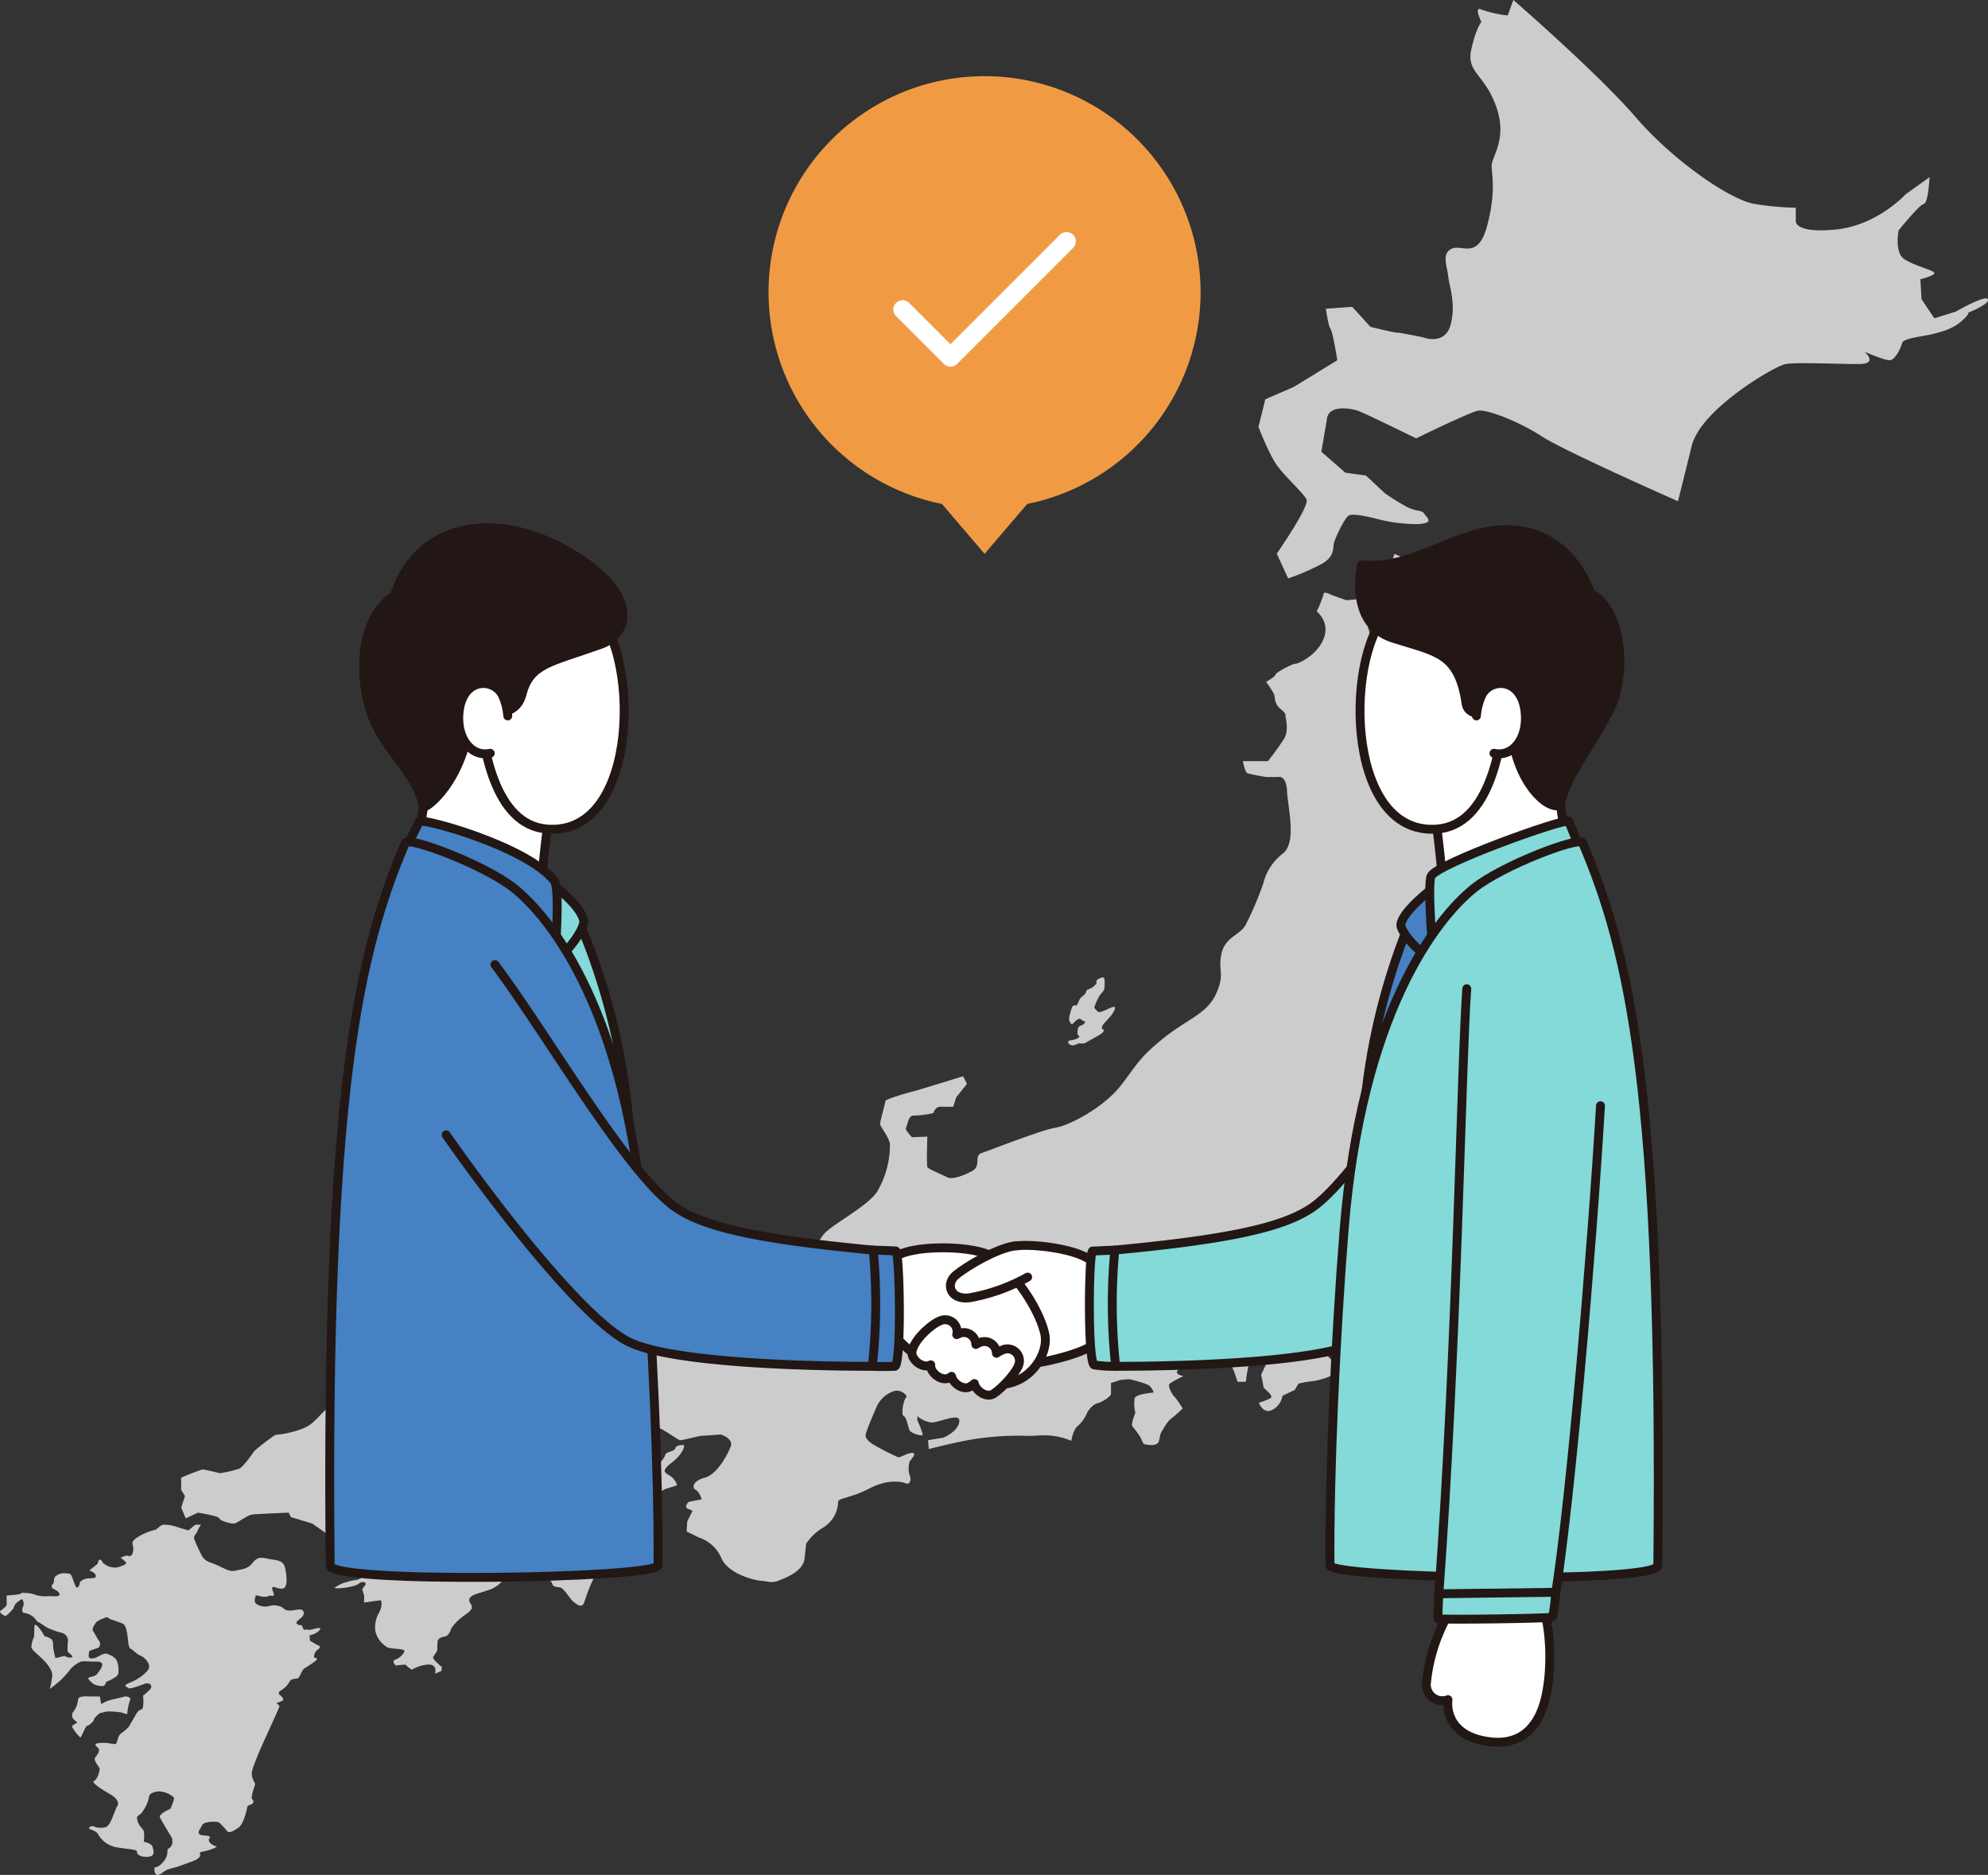 <svg xmlns="http://www.w3.org/2000/svg" xmlns:xlink="http://www.w3.org/1999/xlink" width="446.681" height="421.284" viewBox="0 0 446.681 421.284">
  <rect x="0" y="0" width="446.681" height="421.284" fill="#333333" stroke="none"/>
  <defs>
    <clipPath id="clip-path">
      <rect id="長方形_23977" data-name="長方形 23977" width="446.681" height="421.284" fill="none"/>
    </clipPath>
  </defs>
  <g id="illust_47_top" clip-path="url(#clip-path)">
    <path id="パス_1867" data-name="パス 1867" d="M329.95,347.94c-1.947-1.388-6.208-4.26-6.746-7.481-.684-4.143-1.881-5-1.539-6.424s1.886-2.855,2.057-4-1.373,1-.347-2.571.347-3.568,2.742-6.709c1.7-2.222,1.333-3.661,1.831-4.713a2.371,2.371,0,0,1,1.252-1.141c2.4-1.141,3.768-.571,4.11-1.858a13.963,13.963,0,0,0,.342-2.994s.171-1.858,1.026-6.709-1.026-11.566-1.71-14.849a4.871,4.871,0,0,0-.658-1.65h0c-.971-1.522-2.244-1.8-.367-5.484l2.394-4.71a25.149,25.149,0,0,1,4.965-3.426,10.55,10.55,0,0,1,5.312-.432s1.539,1.145,1.539,2,2.741.855,2.741.855l.684-2-2.57-2,.171-1.425.518-2-.347-1.883-1.71-1.258.684-1,3.254-.571-1.2-1.858s.513-1.853,1.2-1.853a10.8,10.8,0,0,0,1.881-.289l-.986-3.7-.04-.151,1.715.142,1.881-.57,1.2-2.139,2.912.142v-1.857l1.026-1.568-.855-2v-1.857l.855-2.281h2.058l1.539-1.573-1.368-1.425.513-1.141.855-1.43-1.2-2.571-.684,1.145-.684-1.572s0-4.851-.518-6.281a10.109,10.109,0,0,1-.514-3s-2.223-.428-2.565-2.281a16.766,16.766,0,0,1-.342-2.57v-2.856s-1.69-2.814-3.124-4.914l-.074,0a19.5,19.5,0,0,0-1.254-1.687c-1.373-1.569-4.8-.143-5.483-2.571l-.684-2.423s-2.228-9.708-.513-15.276,1.539-8.278,1.539-8.278l-1.711.713s.855,2.428-2.228,1.212a43.93,43.93,0,0,1-6.162-3.07l-1.032-.57-4.281-2-.513,1.568L328.176,191.4l5.136-.855,4.794-2.856,1.2.856,1.715,2.855-2.228,5.569a17.989,17.989,0,0,1-1.2,1.853l-5.136-3.711-2.4.57-1.026,3.141s-.855,5.569-2.228,1.715-3.25-11.133-3.25-11.133l-3.084.285-3.254-1.145s-1.886-1-1.886-.285a21.64,21.64,0,0,1-1.57,3.975c.136.025.4.239.885.881,1.2,1.568,1.715,3.854,0,6.567s-4.965,4.281-5.649,4.281-4.281,1.854-4.452,2.428-2.143,1.64-2.143,1.64a21.679,21.679,0,0,1,1.8,2.784c.116.385.151,1.036.327,1.681l.034,0a3.247,3.247,0,0,0,.324.783c.513.856,1.881,1.426,1.881,2.281s.86,3.284-.342,5.284a58.811,58.811,0,0,1-3.6,4.994H297.18s.513,2.571,1.026,2.713a36.546,36.546,0,0,0,4.281.859h2.57s1.881-.574,2.053,3.137,2.228,11.422-.855,13.993a12.285,12.285,0,0,0-4.04,5.359c-.171.462-.3.91-.412,1.35a73.037,73.037,0,0,1-3.939,9.276c-1.061,2.151-3.868,2.621-5.091,5.379a5.824,5.824,0,0,0-.387,1.187c-.855,3.854.855,4.428-1.2,8.994s-6.5,5.711-11.811,9.993-5.85,5.724-9.422,10.42c-3.944,5.187-11.872,9.275-14.92,9.725-2.213.323-9.89,3.207-14.049,4.763-1.227.457-2.148.8-2.541.931-1.71.571,0,2.856-2.052,4s-4.623,2-5.654,1.425-4.281-1.853-4.451-2.281a31.907,31.907,0,0,1-.06-3.832c.02-1.568.06-3.019.06-3.019l-3.426.142s-1.711-1.715-1.368-2.143.513-2.855,1.715-2.713a22.034,22.034,0,0,0,4.452-.57s.342-1.426,1.539-1.426h2.913l.684-2.142,2.4-3-.86-1.711s-10.614,3.284-11.3,3.426-6.167,1.711-6.167,2.139-1.2,4.571-1.2,5.141,2.053,3,2.224,4.567a20.744,20.744,0,0,1-2.907,10.705c-1.987,2.956-8.084,6.206-11,8.617a6.557,6.557,0,0,0-1.338,1.375c-1.54,2.428-5.649,6.994-4.452,9.423s1.886,3.283,1.886,5S197,348.453,197,348.453s.684,1.141-1.368,2.285-4.11.571-5.483,1.568-4.281,1.43-5.478,1.572c-.835.1-.337-1.186-1.006-1.593-.292-.172-.8-.181-1.736.164-3.079,1.145-4.11,1.434-4.11,1.434s-1.711-1.719-1.026-2.29l2.4-2-3.939-2.424s-2.57,1.141-3.767,1.568a34.29,34.29,0,0,1-4.311.583c-3.577.36-8.018.7-8.018.7s-2.349.826-5.156,1.6c-.5.138-1.011.272-1.525.4-3.425.855-10.448,2.151-12.5,1.861a38.916,38.916,0,0,0-10.449.852c-2.736.712-6.333-.571-6.333-.571V352.45H119.77l-1.026-.143-6,2.642-7.193.641.86,4.281s-3.254,2.713-9.764,7.141-7.364,7.422-10.443,8.7a21.867,21.867,0,0,1-5.3,1.393c-.614.087-1.041.134-1.212.18a56.565,56.565,0,0,0-4.623,3.569s-2.4,3.568-3.426,4a33.92,33.92,0,0,1-4.281,1S63.943,385,63.43,385a47.407,47.407,0,0,0-4.794,1.854v2.713l.855,1.43-.855,2.566,1.027,2.428,2.741-1.283s4.623.712,4.794,1.283,2.737,1.287,3.426,1.145,2.907-1.858,3.939-2,8.219-.428,8.219-.428l.513,1,4.794,1.447,4.452,3.12,1.715-3.854s.684-4.281.684-4.709a8.84,8.84,0,0,1,.342-1.48c.4-1.342,1.107-3.146,1.881-3.518a15.069,15.069,0,0,1,4.965-1c.518.143-1.2,2.285,1.715,3.141l2.912.856a41.336,41.336,0,0,1,7.189-1.854c3.254-.428,4.281-.86,4.97-.285a5.883,5.883,0,0,1,1.2,1.568l1.368-.713.171-2,.86-1.283,2.053.855,2.57-1.854,1.484-.285,2.968-.574,3.255-.855,1.881.428,1.54.428,3.767.285,2.741-1.711c.342-.713.855-1.572,4.11-3,1.127-.494,2.158-1.077,3.149-1.622a11.828,11.828,0,0,1,5.755-1.946c3.254,0,6.338-.428,8.048.285s4.452,2.855,4.971,2.855,4.281-1,4.794-1,4.281-.285,4.281-.285a5.188,5.188,0,0,1,.769.31c.81.4,1.906,1.182,1.454,2.4-.684,1.858-3.078,6.281-5.82,6.994-2.153.562-2.722,1.652-2.45,2.3a.778.778,0,0,0,.392.415c.86.428,1.373,2.143,1.373,2.143l-2.912.57s-1.2,1.141-.171,1.572l1.026.428-1.2,2.424-.136,2.235,2.707,1.334a8.356,8.356,0,0,1,5.08,4.592c1.424,3.518,7.249,4.973,8.617,5.116l1.368.143a4.873,4.873,0,0,0,2.57,0c.855-.428,5.82-1.854,6.163-5.137.07-.662.126-1.195.171-1.614l.176-1.669A11.921,11.921,0,0,1,203,397.988a7.026,7.026,0,0,0,3.25-5.711c0-.855,2.913-.855,7.023-3s7.193-1.568,8.219-1.141,1.2-1.287.855-1.715a5.379,5.379,0,0,1,0-3.284c.342-.428,1.545-1.711.689-1.853s-2.741,1-3.255,1a60.8,60.8,0,0,1-5.824-3s-1.54-1-1.54-1.853,1.711-4.714,2.571-6.71a6.51,6.51,0,0,1,3.526-3.229,2.736,2.736,0,0,1,.926-.2c1.2,0,2.565,1.141,2.052,1.568s-1.2,3.854-.513,4.139,1.026,2.713,1.368,3.284,2.912,1.429,2.912.859a18.17,18.17,0,0,0-1.2-3.141v-1a5.821,5.821,0,0,0,3.084,1.43c1.71.142,6.675-2.428,6.333-.143s-3.6,3.569-3.6,3.569l-3.426.57.171,2s6.51-1.715,10.448-2.285c.317-.046.639-.092.966-.135a63.421,63.421,0,0,1,10-.578c2.394.142,3.938-.285,6.333,0a16.048,16.048,0,0,1,4.28,1.141s.342-2.571,1.544-3.426a8.124,8.124,0,0,0,2.053-3s1.031-1.711,2.228-2,3.084-1.568,3.084-2.139v-2.428l2.224-.713,1.886-.142s3.938.855,4.623,1.568a3.49,3.49,0,0,1,.855,1.429s-3.939.285-4.281,1.284a8.788,8.788,0,0,0,.171,3.283s-1.026,2.428-.685,3a24.457,24.457,0,0,1,1.881,2.571,8.355,8.355,0,0,0,.684,1.425s3.084.856,3.425-.712l.342-1.568s1.373-2.714,2.4-3.43a24.65,24.65,0,0,0,2.571-2.281,20.145,20.145,0,0,0-1.886-2.713c-.513-.428-1.539-2.428-1.026-2.856a11.273,11.273,0,0,1,1.3-.784c.855-.462,1.786-.927,1.786-.927s-2.913-.428-.514-1.858a11.17,11.17,0,0,1,6.333-1.854,7.039,7.039,0,0,1,4.623,1c.684.428,1.715,4,1.715,4h1.881l.171-1.426.513-2.855-2.053-1.287,2.053-3.426,3.254-1.854v-1.572l-.855-2.139a5.863,5.863,0,0,1,3.456-1.182,5.926,5.926,0,0,1,.654.038c2.4.285,3.768,1.288,3.939,1.858s-.685,3.854-2.228,4.281a23.475,23.475,0,0,0-4.281,2.143l-1.027,1.711,1.027,1.572-1.2,2.571s.513,2.281.513,2.709,2.571,2,1.539,2.571a14.3,14.3,0,0,1-2.565,1s1.026,2.713,3.084,1.572a4.3,4.3,0,0,0,2.223-3.141l2.742-1.283.855-1.43a19.526,19.526,0,0,1,3.255-.57,16.312,16.312,0,0,0,3.6-1s1.368-.285,1.368-2.428-3.084-1-.855-4.852,3.084-5.854,5.478-6.567a22.4,22.4,0,0,1,4.11-.859l3.255.142s1.2-.285,1.026-.855a3.833,3.833,0,0,0-.961-.8Z" transform="translate(-17.93 -54.817)" fill="#ccc"/>
    <path id="パス_1868" data-name="パス 1868" d="M571.194,67.239c-.518-1.073-7.193,2.78-7.193,2.78l-4.829,1.5-2.878-4.281-.257-4.5s3.6-.855,3.084-1.5-4.371-1.5-6.68-3-1.283-6.483-1.283-6.483,4.623-5.724,5.649-5.938,1.283-6,1.283-6L552.7,43.681s-6.424,7.07-15.926,7.925-8.732-2.143-8.732-2.143V46.68a65.328,65.328,0,0,1-9.246-.856c-5.4-.855-18.24-9.636-26.716-19.486S464.591,0,464.591,0l-1.283,3.468A26.23,26.23,0,0,1,457.4,2.143c-1.8-.856,0,2.784,0,2.784s-1.283,1.5-2.309,6.424,3.079,5.351,5.649,12.635-1.027,11.132-1.027,13.275,1.027,5.779-1.026,13.49-5.654,4.067-7.963,5.136-1.032,3.854-.775,6.21,1.8,6.21.518,10.919S444.3,75.8,444.3,75.8s-5.136-1.069-5.906-1.069-5.911-1.287-5.911-1.287l-4.11-4.5-5.906.428s.513,3.854,1.026,4.5,1.54,7.07,1.54,7.07l-9.759,5.992-6.424,2.785-1.539,6.21s2.309,6,4.11,8.567,5.906,6.206,6.68,7.707-6.68,12.206-6.68,12.206l2.565,5.565a55.3,55.3,0,0,0,7.45-3.212c3.084-1.711,2.571-3.64,2.827-4.709s2.314-5.569,3.341-6.21,5.905.641,5.905.641a36.352,36.352,0,0,0,9.508,1.288c4.11-.215,2.052-1.5,1.539-2.357s-1.8-.428-3.854-1.5-4.879-2.993-4.879-2.993l-4.367-4.072-4.623-.642-5.4-4.709s.775-4.285,1.288-7.5,5.649-2.138,6.932-1.711,13.1,6.21,13.1,6.21,11.816-5.782,13.838-6.21,9.532,2.57,14.417,5.782,30.564,14.559,30.564,14.559,1.032-4.067,3.084-12.42S523.416,82.225,525.725,81.8s11.816,0,16.439,0,1.288-2.784,1.288-2.784,4.366,1.929,5.649,1.929,2.571-2.784,2.827-3.858,4.623-1.5,6.419-1.925,4.628-1.069,6.68-2.784,1.8-2.142,1.8-2.142,4.885-1.925,4.371-2.994" transform="translate(-124.55)" fill="#ccc"/>
    <path id="パス_1869" data-name="パス 1869" d="M178.171,488.832l-1.836-1.145-1.5-.071a12.43,12.43,0,0,1,1.111-3.354c.941-2,0-2.566-.77-3s-4.281-.142-4.281-.142l-.06-.025-2.253-.973s-2.224-.855-2.651-.927,0-.855,0-.855-.432-1-.689-1a10.26,10.26,0,0,0-1.71.931s-.855-1.5-1.112-1.455a18.08,18.08,0,0,1-4.366.1c-2.314-.214-1.545,0-1.545,0s-4.88,2.784-6.589,3.783c-1.429.834-1.726.276-1.786.071l.841,4.072-.171.784a.917.917,0,0,1-.045.16c-.242.721-1.107,1.375-3.979,1.908-3.078.575-2.651-.071-2.651-.071a14.1,14.1,0,0,0-1.972.285,19.471,19.471,0,0,1-5.82.5c-1.715-.285-3-3.858-3.254-4.5s-1.715-.428-1.715-.428v.57c0,.57-1.539,2.143-2.565,2.641a13.443,13.443,0,0,0-1.887.784c-.6.356-.342,2-1.111,2.5a.865.865,0,0,0-.171,1.283l-.257,3c-.256,3-2.314,1.644-4.537,2.428s-1.715.713-3.511,2.663-2.142,1.191-4.366,1.954a7.567,7.567,0,0,0-2.741,1.308s.769.285,3.34-.214,1.972-1,2.913-1.094.769.524.769.524l-.769,1.069.428,1.426v1.572s3.34-.5,3.682-.5.342,1.354-.171,2.495a6.724,6.724,0,0,0-1.026,4.143,5.59,5.59,0,0,0,2.907,4,16.891,16.891,0,0,0,2.208.294h.006a4.186,4.186,0,0,1,1.383.277c.342.285-.769,1.715-1.881,2.072s0,1.354,0,1.354l2.138-.214s1.2,1.141,1.544,1.141a8.325,8.325,0,0,1,3.592-1.141c2.228-.072,1.545,2.072,1.545,2.072l1.454-.646.085-.855s-2.052-1.711-1.967-2.143.941-1.283.941-1.711a16.857,16.857,0,0,1,.085-2c.085-.571,1.111-1,1.624-1s1.2-1,1.288-1.425,1.027-1.929,3.511-3.64.513-2.215.684-3.212,1.2-1.145,4.024-2.072a7.036,7.036,0,0,0,3.854-2.713l4.965-.927,5.136,1.069a5.083,5.083,0,0,1,.77,1.287c0,.285.6.5,1.544.571s2.138,2.428,3.169,3.284,1.967,1.354,2.394,0a38.992,38.992,0,0,1,1.972-5.07,6.378,6.378,0,0,1,.891-1.334,21.345,21.345,0,0,1,5.528-4.374,54.226,54.226,0,0,0,5.4-3.644s-.689-1-.6-1.283a11.863,11.863,0,0,1,.6-1.212" transform="translate(-33.09 -145.803)" fill="#ccc"/>
    <path id="パス_1870" data-name="パス 1870" d="M71.869,517.135c.689-1-2.138.142-2.48,0a2.824,2.824,0,0,0-1.122,0l-.508-1.073h-.6l-.428-.285c-.428-.285.256-.784.855-1.283s.946-1.141.427-1.715-1.967.143-3.25,0-.689-.713-2.4-1.069-2.137.57-3.939,0-1.026-1.568-1.026-2.143,1.454.5,2.913,0,0,0,.855-.071.085-.784,0-1.64,1.111.142,2.308,0,1.032-2.5.6-4.567-2.224-1.715-4.281-2.214-2.48.428-3.42,1.425-2.143,1-3.6,1.359c-1.091.269-2.324-.507-3.954-1.241a14.637,14.637,0,0,0-1.786-.688,3.5,3.5,0,0,1-1.624-1.354,37.451,37.451,0,0,1-1.715-3.711c-.342-.931.432-1.216.6-1.786a8.2,8.2,0,0,1,.855-1.568H43.87l-1.539,1.283s-1.026-.285-2.571-.784a9.257,9.257,0,0,0-3.078-.5c-.513,0-1.374,1-1.8,1.141a12.915,12.915,0,0,0-4.367,1.929c-1.454,1.211-.342,1.211-.6,2.851s-1.2,1-1.454,1a7.988,7.988,0,0,0-1.373.5s1.288.923,1.288,1.208-1.715,1-2.4,1a3.951,3.951,0,0,1-2.485-.784c-1.026-.713,0,0-.684-.784s-.855.712-.855.712l-1.881,1.5s1.368.428,1.454,1.211-1.283.428-2.143.642a2.8,2.8,0,0,0-1.021.415,1.572,1.572,0,0,0-.347.348c-.256.331,0,.524-.428,1.094s-.769-.5-1.282-1.929-.86-1-1.373-1.12a3.048,3.048,0,0,0-2.4.621c-.684.641-.171,1.283-.684,1.786a.675.675,0,0,0,0,1s1.539.641,1.539,1.283-.986.436-2.48.428h-.091A7.232,7.232,0,0,1,8,509.281a6.039,6.039,0,0,0-2.142-.428c-1.368-.142-.855.143-1.625.285s-2.741.285-2.741.285v2.214a8.341,8.341,0,0,1-1.368,1.212c-.518.285.77,1.145,1.111,1.145s1.711-1.572,1.711-1.572l.342-.784c.342-.784,1.7-1.426,1.7-1.426s.619,1,.191,1.711a1.315,1.315,0,0,0,0,1.354,4.775,4.775,0,0,1,1.881.646c.946.571,1.117,1.283,1.373,1.354a19.382,19.382,0,0,1,1.8,1.141,7.906,7.906,0,0,0,1.368.646,15.7,15.7,0,0,0,2.143.713,1.857,1.857,0,0,1,1.539,1.711,13.166,13.166,0,0,0-.085,2.5c.171.356,1.715,1.283.775,1.354a2.1,2.1,0,0,1-1.459-.357l-2.053.5a16.273,16.273,0,0,1-.513-2.5c0-.641,0-1.5-.518-1.858a5.187,5.187,0,0,0-1.454-.57,8.815,8.815,0,0,0-1.454-2.143c-.861-.855-.775-.142-.775-.142L7.652,518.7a6.647,6.647,0,0,0-.6,2.214c0,.927,2.058,2,3.6,4s1.026,2.642.941,3.568a9.769,9.769,0,0,1-.428,1.929,25.208,25.208,0,0,0,2.571-2.072,21.988,21.988,0,0,0,2.143-2.428,6.663,6.663,0,0,1,2.137-1.568c.514-.285,1.454-.071,3.768-.071s.6,2,.085,2.713-1.625.641-1.957.927.759,1.069,1.016,1.354a4.554,4.554,0,0,0,2.137.5c.6,0,.77-.927.77-.927s2.571-1,2.741-1.853a5.8,5.8,0,0,0-.256-2.713c-.257-.784-1.027-1.288-2.138-1.715s-2.228,1-3.511,1-.513-1.074-.684-1.43,1.881-.785,2.224-1.069a.723.723,0,0,0,.211-.382,1.209,1.209,0,0,0-.126-1.048c-.257-.214-1.026-1.711-1.368-2.21s.171-1.216.6-1.858,2.485-1.283,2.485-1.283l.855.5s.674.214,1.4.466c.453.155.921.327,1.252.461.81.335,1.086,2.131,1.258,3.829.01.1.02.206.03.31.171,1.786.684,1.5.941,1.786A16.881,16.881,0,0,0,31.2,522.77a3.857,3.857,0,0,1,2.058,1.715c.684,1.283-.171,1.853-.77,2.5a11.526,11.526,0,0,1-3.425,2.067c-1.715.784-.513.784-.257,1.144s2.48-.5,3.682-.93,1.8.428,1.368,1.073a9.231,9.231,0,0,1-1.71,1.568,11.127,11.127,0,0,1,0,2.5c-.171,1-.775.285-1.545,1.64s-1.454,2.5-1.711,2.927a11.347,11.347,0,0,1-1.8,1.5,2.08,2.08,0,0,0-.513.889c-.166.461-.282.968-.428,1.25-.256.5-1.454-.214-3.6-.072s-.513.927-.342,1.359-.171,1.141-.77,1.854.855,2.072.941,2.571-.513,2.428-1.2,2.713.684,1.354,3.511,3,1.539,2.851,1.539,2.851l-.941,2.357c-.941,2.356-1.459,2.356-2.827,2.356s-1.539-.713-2.309-.142,1.283.5,1.881,1.568a5.817,5.817,0,0,0,3.426,2.784c1.8.57,5.478.5,5.332,1.216s1.262,1.284,2.716,1.07.941-1.43.769-2.215-1.967-1.141-1.967-1.141a13.608,13.608,0,0,0,.085-1.786c0-1.211-.946-1.211-1.459-2.784s.428-1.14.941-2a8.552,8.552,0,0,0,1.544-3.141c.086-1.069.514-1.212,1.8-1.572a5.123,5.123,0,0,1,3.854,1.359c.171.428-.77,2.5-.77,2.5l-.855.428c-.855.428-1.629,1.069-1.544,1.426s2.57,4.424,2.741,4.785,0,0,.085.927-1.111,1.568-1.111,1.568a3.6,3.6,0,0,1-.855,2.713c-1.117,1.43-2.058,1.359-2.058,1.359s-.256,2.637,1.63,1.283,1.881-.784,4.708-1.858,2.822-.926,3.581-1.568.015-.927.358-1.211.941-.143,2.651-.789.775-.641.775-.641-1.288-.428-1.459-1.212.428-.356.171-.855-1.54-.146-2.224-.574.085-1.141.513-2.067c.317-.692,2-.83,3.023-.768a2.313,2.313,0,0,1,.744.126,13.661,13.661,0,0,1,1.8,1.924c.6.641,1.459,0,2.571-.713s1.8-3.568,1.967-4.424.342-.432,1.117-.931-.086-1.07-.086-1.284a7.84,7.84,0,0,1,.342-1.786,8.135,8.135,0,0,0,.428-1.425c0-.285-.428-.571-.684-1.715s.342-2.21,1.111-4.281,5.136-11.275,5.05-11.489-.684-.642-.684-.642,1.026-.432,1.368-.574.086-.784-.6-1.283.257-1,.513-1.212a4.847,4.847,0,0,0,1.63-1.715c.342-.855,1.625-.641,1.967-.855s.77-1.572,1.2-2a2.328,2.328,0,0,1,.347-.281c.392-.272.951-.553,2.047-1.359,1.454-1.073.085-.713,0-1.073a1.869,1.869,0,0,1,.855-1.711c.775-.57.342-.855.085-.926s-1.881-1.074-1.881-1.074l-.085-1.211a3.755,3.755,0,0,0,2.309-1.212" transform="translate(0 -150.909)" fill="#ccc"/>
    <path id="パス_1871" data-name="パス 1871" d="M214,471.781c3.084-2.423,2.912-4,2.912-4s-1.629-.285-1.972.641-1.967.646-2.309,1.572a3.647,3.647,0,0,1-1.972,2.142c-1.112.571-1.027.306-1.881,1.9s-2.228,1.094-2.143,1.954.684,3.284,2.57,3.07l1.881-.214a3.769,3.769,0,0,1,2.239-1.43l1.786-.57s.6.071-.513-1.426-3.682-1.216-.6-3.644" transform="translate(-63.185 -143.03)" fill="#ccc"/>
    <path id="パス_1872" data-name="パス 1872" d="M28.271,554.227c0-.373,1.288-1.392,1.288-1.392l1.605-.374a18.99,18.99,0,0,1,3.209.214,8.841,8.841,0,0,0,1.347.378,13.3,13.3,0,0,1,.644-3.216c.383-.587-1.026-.78-1.026-.78s-2.445.616-3.275.78a9.515,9.515,0,0,0-2.188.964l-.317-1.711H27.5c-.513,0-2.827-.273-2.827.746a5.452,5.452,0,0,1-1.091,2.734c-.192.1-.317.746-.192,1.174s.835.965,1.061,1.128-1.293.641-1.111,1.069a9.16,9.16,0,0,0,1.851,2.357c.257,0,1.092-2.571,1.54-2.625s1.539-1.069,1.539-1.447" transform="translate(-7.133 -167.894)" fill="#ccc"/>
    <path id="パス_1873" data-name="パス 1873" d="M346.81,331.638c.392-.022,1.123-.479,1.645-.479a1.688,1.688,0,0,0,1.488-.3c.914-.544,3.5-1.784,3.733-2.394s-1.123-.392.248-1.915,1.527-1.719,1.527-1.719,1.775-2.459,0-1.719-2.557,1.218-2.975,1a3.357,3.357,0,0,1-.887-1,13.091,13.091,0,0,1,1.227-2.72c.235-.3.966-1.045,1.018-1.479s.261-2.459-.209-2.546a2.179,2.179,0,0,0-1.54.7c-.052.218.1.609-.157.849a4.3,4.3,0,0,1-1.018.848c-.548.3-1.018.218-1.175.849s-.939,1.044-1.227,1.349-.6,1.393-.887,1.654-.757-.5-1.175.871-.653,2.241-.418,2.7.34.718.548.675.757-.719,1.1-.957.653-.414,1.07,0,1.175.174.574.827-1.227.3-1.383,1.131a3.055,3.055,0,0,0-.1,1.284c.053.283.914.478-.183.979s-1.853.239-1.931.718.7.827,1.1.805" transform="translate(-105.713 -96.737)" fill="#ccc"/>
    <path id="パス_1874" data-name="パス 1874" d="M323.847,403.444c3.281-1.074,16.119.388,18.47,3.552.73.982,1.13,15.241.622,17.687-.4,1.943-10.331,4.629-14.414,4.95-8.162.644-19.883-21.214-4.678-26.19" transform="translate(-96.772 -123.261)" fill="#fff"/>
    <path id="パス_1875" data-name="パス 1875" d="M323.847,403.444c3.281-1.074,16.119.388,18.47,3.552.73.982,1.13,15.241.622,17.687-.4,1.943-10.331,4.629-14.414,4.95C320.363,430.277,308.642,408.42,323.847,403.444Z" transform="translate(-96.772 -123.261)" fill="none" stroke="#221714" stroke-linecap="round" stroke-linejoin="round" stroke-width="2"/>
    <path id="パス_1876" data-name="パス 1876" d="M287.725,406.422c3.345-3.526,19.224-3.137,22.693-.362,6.319,5.057,10.6,12.78,11.547,17.2s-3.3,11.373-10.552,11.373c-10.726,0-21.2-7.395-24.592-12.929-3.767-6.151,0-14.323.9-15.279" transform="translate(-87.203 -123.501)" fill="#fff"/>
    <path id="パス_1877" data-name="パス 1877" d="M287.725,406.422c3.345-3.526,19.224-3.137,22.693-.362,6.319,5.057,10.6,12.78,11.547,17.2s-3.3,11.373-10.552,11.373c-10.726,0-21.2-7.395-24.592-12.929C283.053,415.55,286.818,407.378,287.725,406.422Z" transform="translate(-87.203 -123.501)" fill="none" stroke="#221714" stroke-linecap="round" stroke-linejoin="round" stroke-width="2"/>
    <path id="パス_1878" data-name="パス 1878" d="M322.7,403.245c-3.312,0-10.228,3.729-13.748,6.479-2.524,1.971-1.481,5.707,2.918,5.2a41.8,41.8,0,0,0,13.091-4.653" transform="translate(-94.061 -123.307)" fill="#fff"/>
    <path id="パス_1879" data-name="パス 1879" d="M322.7,403.245c-3.312,0-10.228,3.729-13.748,6.479-2.524,1.971-1.481,5.707,2.918,5.2a41.8,41.8,0,0,0,13.091-4.653" transform="translate(-94.061 -123.307)" fill="none" stroke="#221714" stroke-linecap="round" stroke-linejoin="round" stroke-width="2"/>
    <path id="パス_1880" data-name="パス 1880" d="M315.374,434.039a6.765,6.765,0,0,0-1.228.68,2.693,2.693,0,0,0-3.924-2.339,5.126,5.126,0,0,0-.716.357,2.693,2.693,0,0,0-3.925-2.369c-.112.043-.235.1-.365.165a2.687,2.687,0,0,0-3.841-3.049c-1.69.653-5.691,4.008-6.2,6.835-.321,1.768,2.4,4,4.2,3-.187,1.786,2.571,3.956,4.319,2.825.111-.072.228-.152.348-.24.35,1.633,2.729,3.265,4.293,2.253a10.018,10.018,0,0,0,.854-.632c.32,1.646,2.721,3.312,4.3,2.292,1.8-1.163,4.995-4.521,5.678-6.519a2.691,2.691,0,0,0-3.786-3.26" transform="translate(-90.251 -130.641)" fill="#fff"/>
    <path id="パス_1881" data-name="パス 1881" d="M315.374,434.039a6.765,6.765,0,0,0-1.228.68,2.693,2.693,0,0,0-3.924-2.339,5.126,5.126,0,0,0-.716.357,2.693,2.693,0,0,0-3.925-2.369c-.112.043-.235.1-.365.165a2.687,2.687,0,0,0-3.841-3.049c-1.69.653-5.691,4.008-6.2,6.835-.321,1.768,2.4,4,4.2,3-.187,1.786,2.571,3.956,4.319,2.825.111-.072.228-.152.348-.24.35,1.633,2.729,3.265,4.293,2.253a10.018,10.018,0,0,0,.854-.632c.32,1.646,2.721,3.312,4.3,2.292,1.8-1.163,4.995-4.521,5.678-6.519A2.691,2.691,0,0,0,315.374,434.039Z" transform="translate(-90.251 -130.641)" fill="none" stroke="#221714" stroke-linecap="round" stroke-linejoin="round" stroke-width="2"/>
    <path id="パス_1882" data-name="パス 1882" d="M287.11,404.808c.919.045,1.338,25.926-.227,25.926-.579,0-2.554.134-5.037,0-1.558-.085-1.466-26.214.2-26.105.236.015,2.519.055,5.067.181" transform="translate(-85.845 -123.729)" fill="#4581c3"/>
    <path id="パス_1883" data-name="パス 1883" d="M287.11,404.808c.919.045,1.338,25.926-.227,25.926-.579,0-2.554.134-5.037,0-1.558-.085-1.466-26.214.2-26.105C282.278,404.642,284.561,404.682,287.11,404.808Z" transform="translate(-85.845 -123.729)" fill="none" stroke="#221714" stroke-linecap="round" stroke-linejoin="round" stroke-width="2"/>
    <path id="パス_1884" data-name="パス 1884" d="M183.793,299.1a146.286,146.286,0,0,1,11.373,50.986c-1.688,1.084-20.351-39.564-20.351-39.564Z" transform="translate(-53.456 -91.46)" fill="#84d9d9"/>
    <path id="パス_1885" data-name="パス 1885" d="M183.793,299.1a146.286,146.286,0,0,1,11.373,50.986c-1.688,1.084-20.351-39.564-20.351-39.564Z" transform="translate(-53.456 -91.46)" fill="none" stroke="#221714" stroke-linecap="round" stroke-linejoin="round" stroke-width="2"/>
    <path id="パス_1886" data-name="パス 1886" d="M178.3,286.523s5.948,4.386,6.771,7.839c.445,1.871-4.009,7.572-4.957,7.582-1.229.012-3.737-3.979-3.737-3.979Z" transform="translate(-53.934 -87.615)" fill="#84d9d9"/>
    <path id="パス_1887" data-name="パス 1887" d="M178.3,286.523s5.948,4.386,6.771,7.839c.445,1.871-4.009,7.572-4.957,7.582-1.229.012-3.737-3.979-3.737-3.979Z" transform="translate(-53.934 -87.615)" fill="none" stroke="#221714" stroke-linecap="round" stroke-linejoin="round" stroke-width="2"/>
    <path id="パス_1888" data-name="パス 1888" d="M139.106,227.815c-1.193,13.527-3.352,27.053-4.331,32.463-.782,3.284,27.643,13.679,27.936,10.013A231.821,231.821,0,0,1,165.932,244c2.23-12.322-26.366-21.407-26.826-16.188" transform="translate(-41.208 -69.203)" fill="#fff"/>
    <path id="パス_1889" data-name="パス 1889" d="M139.106,227.815c-1.193,13.527-3.352,27.053-4.331,32.463-.782,3.284,27.643,13.679,27.936,10.013A231.821,231.821,0,0,1,165.932,244C168.162,231.681,139.566,222.6,139.106,227.815Z" transform="translate(-41.208 -69.203)" fill="none" stroke="#221714" stroke-linecap="round" stroke-linejoin="round" stroke-width="2"/>
    <path id="パス_1890" data-name="パス 1890" d="M133.937,265.8c1.456-.546,24.258,5.733,30.316,13.394,1.238,1.565.333,14.111.333,14.111S129,276.444,129.866,274.3c.757-1.871,4.071-8.5,4.071-8.5" transform="translate(-39.707 -81.269)" fill="#4581c3"/>
    <path id="パス_1891" data-name="パス 1891" d="M133.937,265.8c1.456-.546,24.258,5.733,30.316,13.394,1.238,1.565.333,14.111.333,14.111S129,276.444,129.866,274.3C130.623,272.428,133.937,265.8,133.937,265.8Z" transform="translate(-39.707 -81.269)" fill="none" stroke="#221714" stroke-linecap="round" stroke-linejoin="round" stroke-width="2"/>
    <path id="パス_1892" data-name="パス 1892" d="M123.717,272.7c-10.452,24.551-17.988,56.092-16.894,162.379,0,4.192,73.287,2.917,73.652,0,.183-20.237-1.234-51.29-3.159-75.356-3.889-48.616-20.662-70.007-29.169-76.813-6.539-5.232-23.788-11.718-24.429-10.21" transform="translate(-32.633 -83.319)" fill="#4581c3"/>
    <path id="パス_1893" data-name="パス 1893" d="M123.717,272.7c-10.452,24.551-17.988,56.092-16.894,162.379,0,4.192,73.287,2.917,73.652,0,.183-20.237-1.234-51.29-3.159-75.356-3.889-48.616-20.662-70.007-29.169-76.813C141.608,277.676,124.359,271.189,123.717,272.7Z" transform="translate(-32.633 -83.319)" fill="none" stroke="#221714" stroke-linecap="round" stroke-linejoin="round" stroke-width="2"/>
    <path id="パス_1894" data-name="パス 1894" d="M144.4,350.48c11.143,15.884,30.426,40.928,40.734,46.362,11.266,5.939,55.025,5.631,55.025,5.631a129.214,129.214,0,0,0,.2-26.105c-28.525-2.679-39.856-5.693-45.763-10.635-11.158-9.336-27.818-38.255-39.238-53.522" transform="translate(-44.155 -95.47)" fill="#4581c3"/>
    <path id="パス_1895" data-name="パス 1895" d="M144.4,350.48c11.143,15.884,30.426,40.928,40.734,46.362,11.266,5.939,55.025,5.631,55.025,5.631a129.214,129.214,0,0,0,.2-26.105c-28.525-2.679-39.856-5.693-45.763-10.635-11.158-9.336-27.818-38.255-39.238-53.522" transform="translate(-44.155 -95.47)" fill="none" stroke="#221714" stroke-linecap="round" stroke-linejoin="round" stroke-width="2"/>
    <path id="パス_1896" data-name="パス 1896" d="M180.415,195.738c10.771,8.172,11.09,51.119-10.086,49.486-11.938-.921-14.606-18.7-15.3-28.406-1.123-15.717,12.8-30.627,25.384-21.08" transform="translate(-47.387 -58.936)" fill="#fff"/>
    <path id="パス_1897" data-name="パス 1897" d="M180.415,195.738c10.771,8.172,11.09,51.119-10.086,49.486-11.938-.921-14.606-18.7-15.3-28.406C153.908,201.1,167.832,186.191,180.415,195.738Z" transform="translate(-47.387 -58.936)" fill="none" stroke="#221714" stroke-linecap="round" stroke-linejoin="round" stroke-width="2"/>
    <path id="パス_1898" data-name="パス 1898" d="M127.089,186.584c5.053-16.816,22.749-20.25,39.951-10.034,15.35,9.116,13.146,18.113,6.619,20.458-11.359,4.083-15.907,4.264-17.709,11.241-1.854,7.178-12.293,3.156-14.539,1.285-1.191-.992-18.47-9.151-14.323-22.951" transform="translate(-38.666 -52.229)" fill="#221714"/>
    <path id="パス_1899" data-name="パス 1899" d="M127.089,186.584c5.053-16.816,22.749-20.25,39.951-10.034,15.35,9.116,13.146,18.113,6.619,20.458-11.359,4.083-15.907,4.264-17.709,11.241-1.854,7.178-12.293,3.156-14.539,1.285C140.221,208.543,122.941,200.384,127.089,186.584Z" transform="translate(-38.666 -52.229)" fill="none" stroke="#221714" stroke-linecap="round" stroke-linejoin="round" stroke-width="2"/>
    <path id="パス_1900" data-name="パス 1900" d="M124.778,192.185c-7.858,4.5-8.446,17.809-5.325,26.623,3.068,8.663,10.1,12.852,11.685,20.776.187,1.123,12.118-7.935,10.409-27.019-.546-6.091-5.271-26.958-16.769-20.38" transform="translate(-35.988 -58.38)" fill="#221714"/>
    <path id="パス_1901" data-name="パス 1901" d="M124.778,192.185c-7.858,4.5-8.446,17.809-5.325,26.623,3.068,8.663,10.1,12.852,11.685,20.776.187,1.123,12.118-7.935,10.409-27.019C141,206.474,136.276,185.606,124.778,192.185Z" transform="translate(-35.988 -58.38)" fill="none" stroke="#221714" stroke-linecap="round" stroke-linejoin="round" stroke-width="2"/>
    <path id="パス_1902" data-name="パス 1902" d="M159.489,228.511a13.938,13.938,0,0,0-1.2-4.666c-1.953-3.906-8.891-4.009-9.729,3.742-.655,6.058,2.845,10.253,6.989,9.327" transform="translate(-45.402 -67.651)" fill="#fff"/>
    <path id="パス_1903" data-name="パス 1903" d="M159.489,228.511a13.938,13.938,0,0,0-1.2-4.666c-1.953-3.906-8.891-4.009-9.729,3.742-.655,6.058,2.845,10.253,6.989,9.327" transform="translate(-45.402 -67.651)" fill="none" stroke="#221714" stroke-linecap="round" stroke-linejoin="round" stroke-width="2"/>
    <path id="パス_1904" data-name="パス 1904" d="M489.31,227.815c1.193,13.527,3.352,27.053,4.332,32.463.781,3.284-27.644,13.679-27.937,10.013A231.814,231.814,0,0,0,462.484,244c-2.23-12.322,26.366-21.407,26.826-16.188" transform="translate(-141.384 -69.203)" fill="#fff"/>
    <path id="パス_1905" data-name="パス 1905" d="M489.31,227.815c1.193,13.527,3.352,27.053,4.332,32.463.781,3.284-27.644,13.679-27.937,10.013A231.814,231.814,0,0,0,462.484,244C460.255,231.681,488.85,222.6,489.31,227.815Z" transform="translate(-141.384 -69.203)" fill="none" stroke="#221714" stroke-linecap="round" stroke-linejoin="round" stroke-width="2"/>
    <path id="パス_1906" data-name="パス 1906" d="M447.4,195.738c-10.771,8.172-11.09,51.119,10.086,49.486,11.938-.921,14.606-18.7,15.3-28.406,1.123-15.717-12.8-30.627-25.384-21.08" transform="translate(-134.599 -58.936)" fill="#fff"/>
    <path id="パス_1907" data-name="パス 1907" d="M447.4,195.738c-10.771,8.172-11.09,51.119,10.086,49.486,11.938-.921,14.606-18.7,15.3-28.406C473.9,201.1,459.98,186.191,447.4,195.738Z" transform="translate(-134.599 -58.936)" fill="none" stroke="#221714" stroke-linecap="round" stroke-linejoin="round" stroke-width="2"/>
    <path id="パス_1908" data-name="パス 1908" d="M504.476,191.2c8.287,1.726,10.436,18.3,5.493,27.342-6,10.982-8.949,13.464-10.878,20.817-3.074.9-9.716-5.507-10.8-16.629-.585-6.017-3.073-11.7-1.953-16.043,1.465-5.674,5.77-18.061,18.135-15.486" transform="translate(-148.629 -58.361)" fill="#221714"/>
    <path id="パス_1909" data-name="パス 1909" d="M504.476,191.2c8.287,1.726,10.436,18.3,5.493,27.342-6,10.982-8.949,13.464-10.878,20.817-3.074.9-9.716-5.507-10.8-16.629-.585-6.017-3.073-11.7-1.953-16.043C487.806,201.016,492.11,188.629,504.476,191.2Z" transform="translate(-148.629 -58.361)" fill="none" stroke="#221714" stroke-linecap="round" stroke-linejoin="round" stroke-width="2"/>
    <path id="パス_1910" data-name="パス 1910" d="M440.508,179.34c11.211,1.145,20.179-7.053,30.86-7.836,8.319-.609,16.229,3.331,20.372,13.622,2.337,10.231-14.751,24.571-16.575,25.676-1.989,1.205-10.445,3.917-11.168-.181-1.688-11.632-6.684-11.684-16.376-14.767-10.306-3.277-7.112-16.515-7.112-16.515" transform="translate(-134.558 -52.425)" fill="#221714"/>
    <path id="パス_1911" data-name="パス 1911" d="M440.508,179.34c11.211,1.145,20.179-7.053,30.86-7.836,8.319-.609,16.229,3.331,20.372,13.622,2.337,10.231-14.751,24.571-16.575,25.676-1.989,1.205-10.445,3.917-11.168-.181-1.688-11.632-6.684-11.684-16.376-14.767C437.314,192.578,440.508,179.34,440.508,179.34Z" transform="translate(-134.558 -52.425)" fill="none" stroke="#221714" stroke-linecap="round" stroke-linejoin="round" stroke-width="2"/>
    <path id="パス_1912" data-name="パス 1912" d="M353.321,404.842c-.918.046-1.155,25.591.411,25.591a27.26,27.26,0,0,0,4.766.3c1.559-.085,1.468-26.214-.2-26.105-.236.015-2.432.09-4.981.215" transform="translate(-107.818 -123.729)" fill="#84d9d9"/>
    <path id="パス_1913" data-name="パス 1913" d="M353.321,404.842c-.918.046-1.155,25.591.411,25.591a27.26,27.26,0,0,0,4.766.3c1.559-.085,1.468-26.214-.2-26.105C358.066,404.642,355.869,404.716,353.321,404.842Z" transform="translate(-107.818 -123.729)" fill="none" stroke="#221714" stroke-linecap="round" stroke-linejoin="round" stroke-width="2"/>
    <path id="パス_1914" data-name="パス 1914" d="M360.56,373.965c28.525-2.679,39.856-5.693,45.763-10.635,11.158-9.336,27.818-38.255,39.238-53.522,11.271-15.069,34.416,3.254,17.488,28.569-7.543,11.934-34.4,49.279-47.268,56.063-11.266,5.938-55.024,5.631-55.024,5.631a129.216,129.216,0,0,1-.2-26.105" transform="translate(-110.077 -93.068)" fill="#84d9d9"/>
    <path id="パス_1915" data-name="パス 1915" d="M360.56,373.965c28.525-2.679,39.856-5.693,45.763-10.635,11.158-9.336,27.818-38.255,39.238-53.522,11.271-15.069,34.416,3.254,17.488,28.569-7.543,11.934-34.4,49.279-47.268,56.063-11.266,5.938-55.024,5.631-55.024,5.631A129.216,129.216,0,0,1,360.56,373.965Z" transform="translate(-110.077 -93.068)" fill="none" stroke="#221714" stroke-linecap="round" stroke-linejoin="round" stroke-width="2"/>
    <path id="パス_1916" data-name="パス 1916" d="M450.85,301.02a144.154,144.154,0,0,0-10.013,48.9c1.688,1.085,19.287-38.816,19.287-38.816Z" transform="translate(-134.802 -92.048)" fill="#4581c3"/>
    <path id="パス_1917" data-name="パス 1917" d="M450.85,301.02a144.154,144.154,0,0,0-10.013,48.9c1.688,1.085,19.287-38.816,19.287-38.816Z" transform="translate(-134.802 -92.048)" fill="none" stroke="#221714" stroke-linecap="round" stroke-linejoin="round" stroke-width="2"/>
    <path id="パス_1918" data-name="パス 1918" d="M460.23,287.9s-6.341,4.835-6.816,7.8c-.266,1.658,4.526,6.9,5.731,6.662s3.737-3.978,3.737-3.978Z" transform="translate(-138.645 -88.036)" fill="#4581c3"/>
    <path id="パス_1919" data-name="パス 1919" d="M460.23,287.9s-6.341,4.835-6.816,7.8c-.266,1.658,4.526,6.9,5.731,6.662s3.737-3.978,3.737-3.978Z" transform="translate(-138.645 -88.036)" fill="none" stroke="#221714" stroke-linecap="round" stroke-linejoin="round" stroke-width="2"/>
    <path id="パス_1920" data-name="パス 1920" d="M493.95,265.809c-1.456-.546-29.6,9.561-30.89,12.316-.843,1.808.242,15.189.242,15.189s33.708-16.665,33.708-18.981c0-1.425-3.059-8.524-3.059-8.524" transform="translate(-141.499 -81.274)" fill="#84d9d9"/>
    <path id="パス_1921" data-name="パス 1921" d="M493.95,265.809c-1.456-.546-29.6,9.561-30.89,12.316-.843,1.808.242,15.189.242,15.189s33.708-16.665,33.708-18.981C497.01,272.907,493.95,265.809,493.95,265.809Z" transform="translate(-141.499 -81.274)" fill="none" stroke="#221714" stroke-linecap="round" stroke-linejoin="round" stroke-width="2"/>
    <path id="パス_1922" data-name="パス 1922" d="M487.222,272.7c10.452,24.551,17.988,56.092,16.894,162.379,0,4.192-73.287,2.917-73.652,0-.183-20.237,1.234-51.29,3.159-75.356,3.889-48.616,20.662-70.007,29.169-76.813,6.539-5.232,23.788-11.718,24.429-10.21" transform="translate(-131.625 -83.319)" fill="#84d9d9"/>
    <path id="パス_1923" data-name="パス 1923" d="M487.222,272.7c10.452,24.551,17.988,56.092,16.894,162.379,0,4.192-73.287,2.917-73.652,0-.183-20.237,1.234-51.29,3.159-75.356,3.889-48.616,20.662-70.007,29.169-76.813C469.332,277.676,486.581,271.189,487.222,272.7Z" transform="translate(-131.625 -83.319)" fill="none" stroke="#221714" stroke-linecap="round" stroke-linejoin="round" stroke-width="2"/>
    <path id="パス_1924" data-name="パス 1924" d="M469.433,515.326a38.636,38.636,0,0,0-7.789,20.017,3.6,3.6,0,0,0,4.865,3.483s-1.205,7.211,7.688,9.159c9.538,2.089,12.914-4.315,14.131-9.181,1.688-6.75,1.169-15.911-.321-20.241-1.058-3.076-14.315-8.463-18.574-3.237" transform="translate(-141.164 -156.911)" fill="#fff"/>
    <path id="パス_1925" data-name="パス 1925" d="M469.433,515.326a38.636,38.636,0,0,0-7.789,20.017,3.6,3.6,0,0,0,4.865,3.483s-1.205,7.211,7.688,9.159c9.538,2.089,12.914-4.315,14.131-9.181,1.688-6.75,1.169-15.911-.321-20.241C486.95,515.487,473.693,510.1,469.433,515.326Z" transform="translate(-141.164 -156.911)" fill="none" stroke="#221714" stroke-linecap="round" stroke-linejoin="round" stroke-width="2"/>
    <path id="パス_1926" data-name="パス 1926" d="M465.664,514.781s-.388,5.979-.194,6.272,25.23-.034,25.614-.347.868-6.17.868-6.17Z" transform="translate(-142.318 -157.338)" fill="#84d9d9"/>
    <path id="パス_1927" data-name="パス 1927" d="M465.664,514.781s-.388,5.979-.194,6.272,25.23-.034,25.614-.347.868-6.17.868-6.17Z" transform="translate(-142.318 -157.338)" fill="none" stroke="#221714" stroke-linecap="round" stroke-linejoin="round" stroke-width="2"/>
    <path id="パス_1928" data-name="パス 1928" d="M502.017,346.309c-2.011,33.694-6.667,87.764-10.038,109.333l-26.28.339c4.1-55.843,5.024-118.4,6.27-135.958" transform="translate(-142.404 -97.859)" fill="#84d9d9"/>
    <path id="パス_1929" data-name="パス 1929" d="M502.017,346.309c-2.011,33.694-6.667,87.764-10.038,109.333l-26.28.339c4.1-55.843,5.024-118.4,6.27-135.958" transform="translate(-142.404 -97.859)" fill="none" stroke="#221714" stroke-linecap="round" stroke-linejoin="round" stroke-width="2"/>
    <path id="パス_1930" data-name="パス 1930" d="M362.359,91.469a48.538,48.538,0,1,0-58.112,47.589l9.574,11.21,9.576-11.21a48.551,48.551,0,0,0,38.962-47.589" transform="translate(-92.599 -25.82)" fill="#f09b44"/>
    <path id="パス_1931" data-name="パス 1931" d="M308.955,111.713a2.086,2.086,0,0,1-1.479-.613l-10.749-10.749a2.092,2.092,0,0,1,2.959-2.958l9.27,9.269,24.6-24.6a2.092,2.092,0,0,1,2.959,2.958L310.435,111.1a2.088,2.088,0,0,1-1.479.613" transform="translate(-95.397 -29.316)" fill="#fff"/>
    <path id="パス_1932" data-name="パス 1932" d="M477.862,228.511a13.938,13.938,0,0,1,1.2-4.666c1.953-3.906,8.892-4.009,9.729,3.742.655,6.058-2.845,10.253-6.989,9.327" transform="translate(-146.124 -67.651)" fill="#fff"/>
    <path id="パス_1933" data-name="パス 1933" d="M477.862,228.511a13.938,13.938,0,0,1,1.2-4.666c1.953-3.906,8.892-4.009,9.729,3.742.655,6.058-2.845,10.253-6.989,9.327" transform="translate(-146.124 -67.651)" fill="none" stroke="#221714" stroke-linecap="round" stroke-linejoin="round" stroke-width="2"/>
  </g>
</svg>
